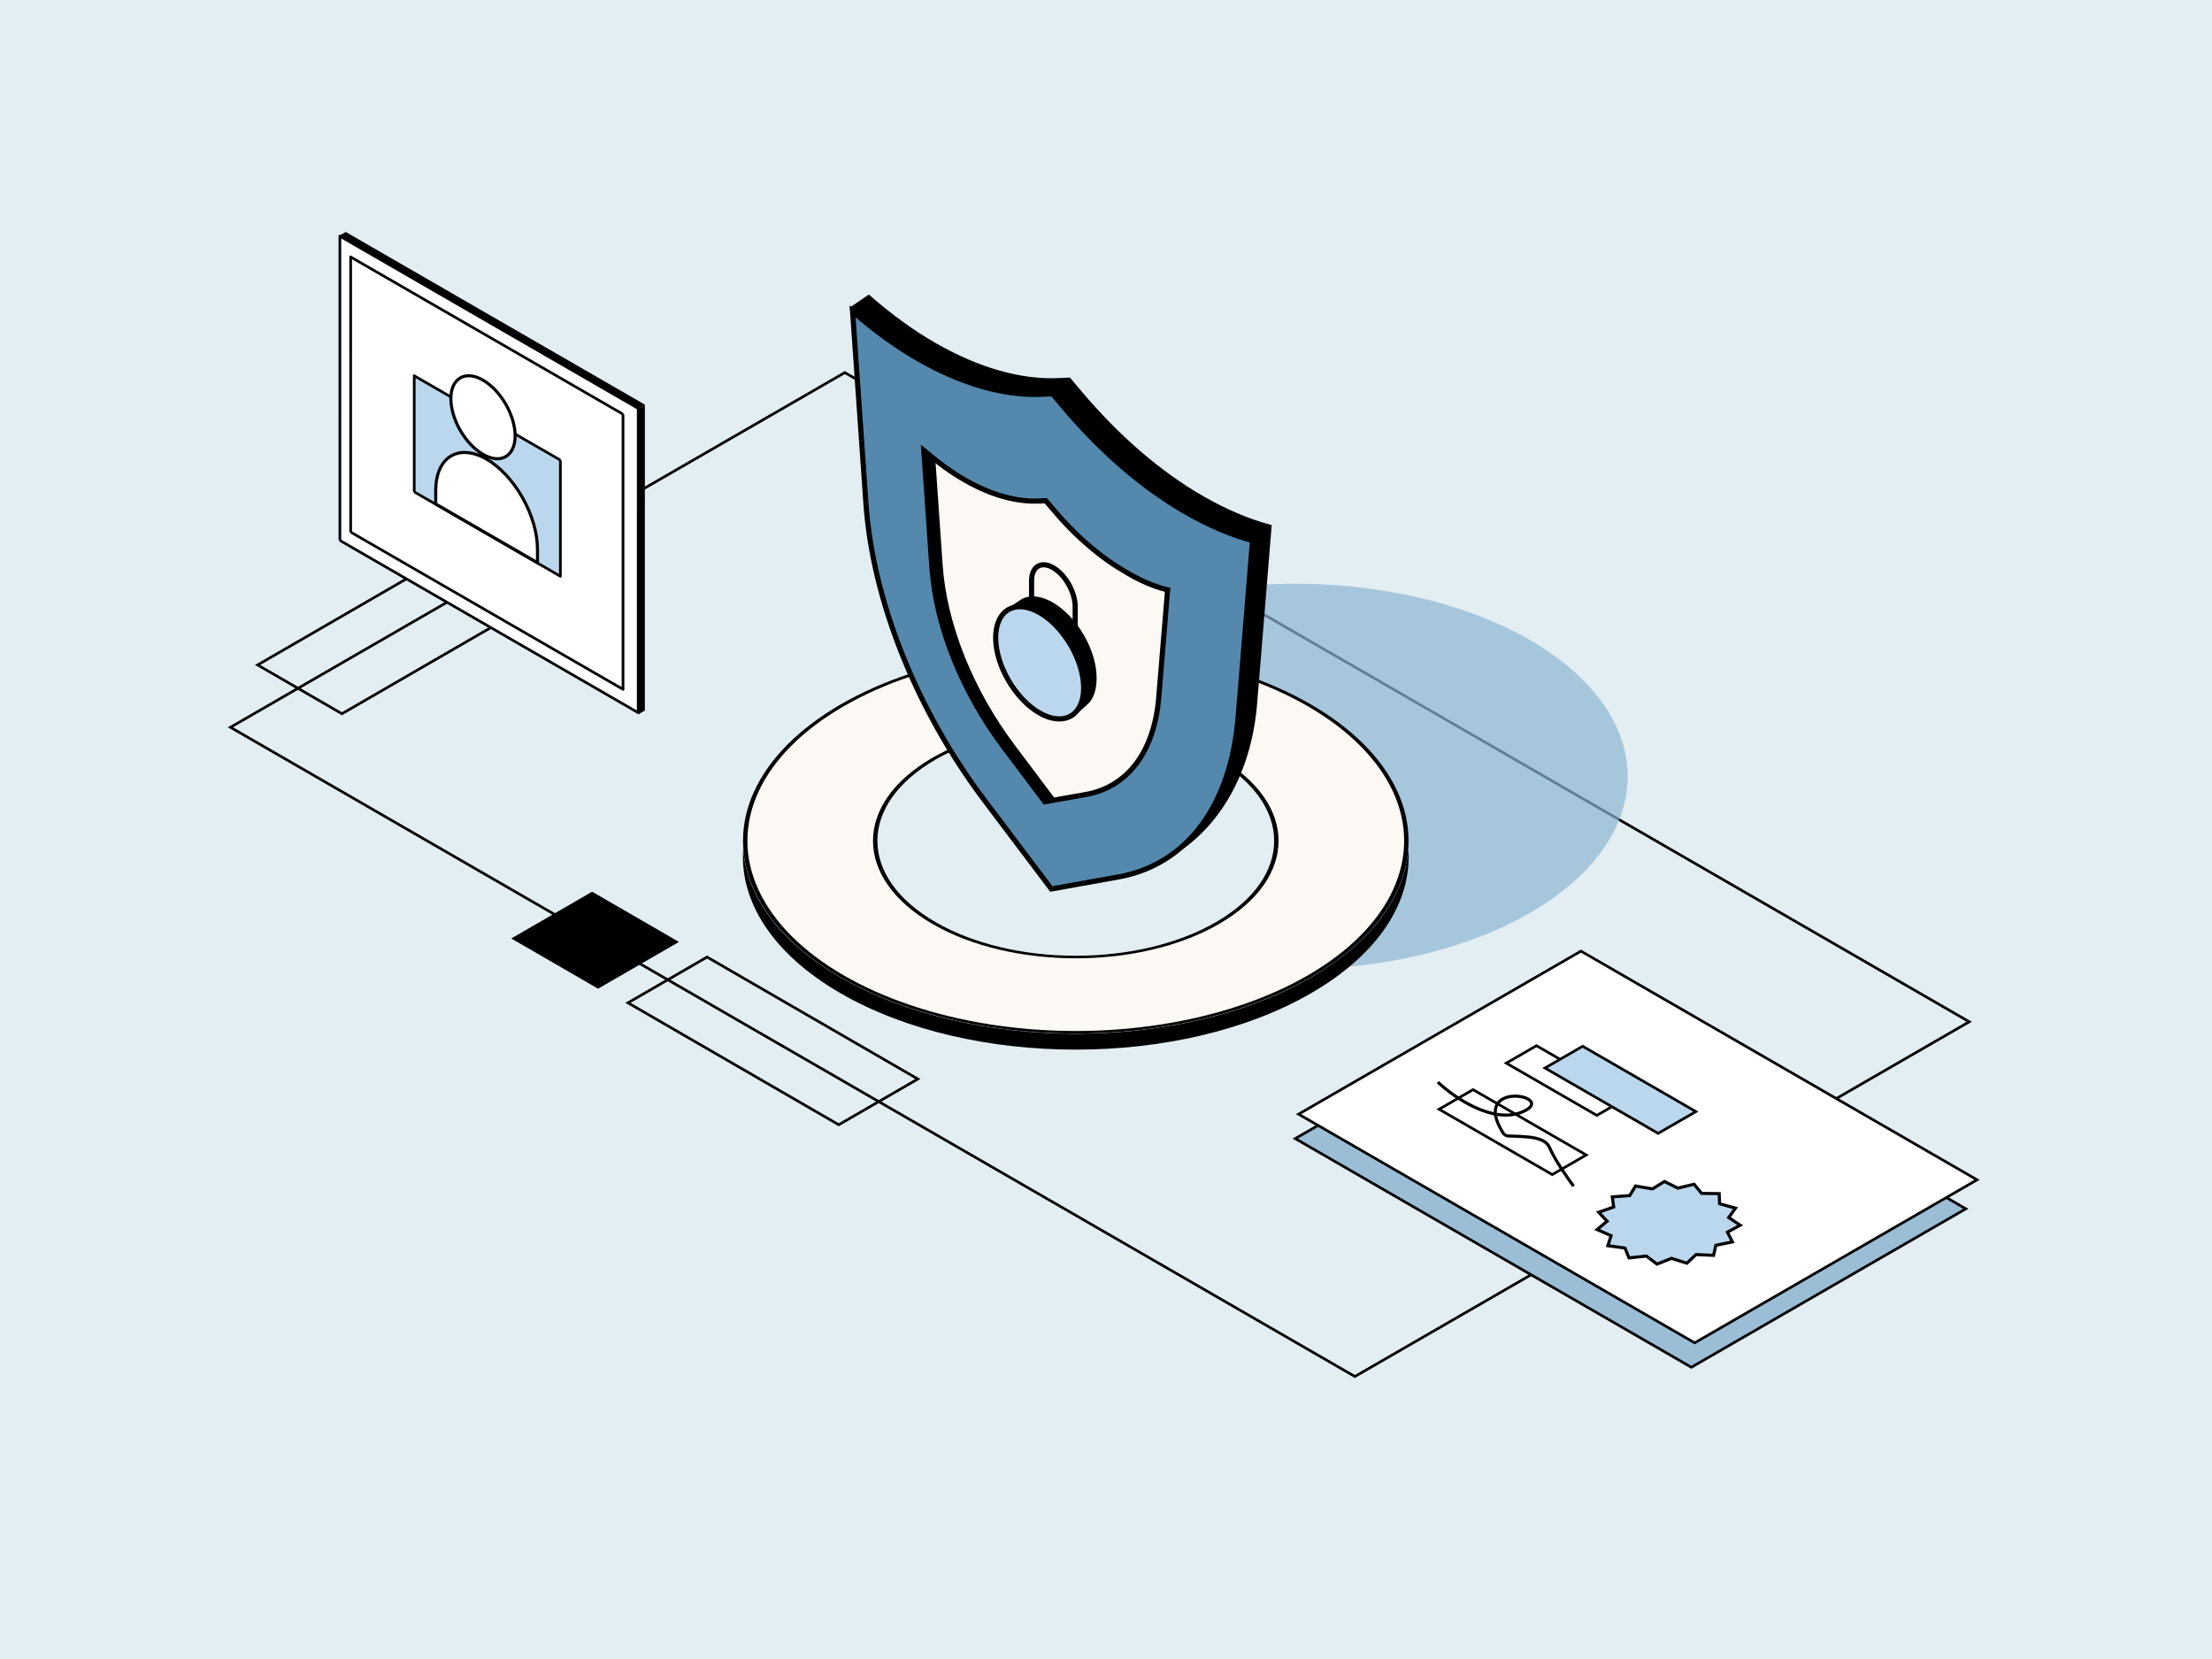 <svg width="1440" height="1080" viewBox="0 0 1440 1080" fill="none" xmlns="http://www.w3.org/2000/svg">
<rect width="1440" height="1080" fill="#E3EEF3"/>
<rect width="845.262" height="461.841" transform="matrix(0.866 0.5 -0.866 0.5 549.975 242.544)" stroke="black" stroke-width="2"/>
<rect width="63.386" height="148.552" transform="matrix(0.866 0.501 0.866 -0.501 167.704 432.879)" stroke="black" stroke-width="2"/>
<g style="mix-blend-mode:multiply" opacity="0.7">
<circle cx="177.079" cy="177.079" r="177.079" transform="matrix(0.865 0.501 -0.865 0.501 843.005 328.042)" fill="#8CB5D3"/>
</g>
<path fill-rule="evenodd" clip-rule="evenodd" d="M547.095 636.188C631.723 685.205 768.93 685.205 853.558 636.188C893.597 612.996 914.693 582.987 916.845 552.611C919.241 586.437 898.145 620.717 853.558 646.543C768.93 695.56 631.723 695.56 547.095 646.543C502.508 620.717 481.412 586.437 483.808 552.611C485.96 582.987 507.056 612.996 547.095 636.188Z" fill="black"/>
<circle cx="177.079" cy="177.079" r="175.913" transform="matrix(0.865 0.501 -0.865 0.501 700.326 369.927)" fill="#FCF9F4" stroke="black" stroke-width="2.332"/>
<circle cx="107.908" cy="107.908" r="106.742" transform="matrix(0.865 0.501 -0.865 0.501 700.326 439.266)" fill="#E3EEF3" stroke="black" stroke-width="2.332"/>
<path d="M772.355 333.629C786.79 341.861 801.225 348.1 815.392 351.95L806.036 466.655C801.358 524.538 772.622 562.906 728.114 570.871L684.409 578.704L640.836 520.954C596.462 462.008 568.127 390.849 563.716 327.788L555.029 202.728C569.196 215.075 583.631 225.563 598.066 233.794C626.134 249.858 654.068 257.956 679.196 256.629L685.21 256.363L691.225 263.532C716.353 293.536 744.153 317.565 772.355 333.629Z" fill="black"/>
<path d="M783.014 324.763C797.462 332.994 811.911 339.234 826.092 343.084L816.727 457.789C813.397 498.954 795.869 531.832 769.691 550.936C759.657 558.046 751.598 559.704 738.731 562.005L694.983 569.838L651.369 512.087C606.953 453.142 578.591 381.983 574.176 318.922L555.029 200.977L565.48 193.862C579.661 206.209 594.11 216.697 608.558 224.928C636.653 240.992 664.614 249.09 689.766 247.762L695.786 247.497L701.806 254.666C726.958 284.67 754.785 308.699 783.014 324.763Z" fill="black" stroke="black" stroke-width="3.346" stroke-miterlimit="10"/>
<path d="M772.355 333.629C786.79 341.861 801.225 348.1 815.392 351.95L806.036 466.655C801.358 524.538 772.622 562.906 728.114 570.871L684.409 578.704L640.836 520.954C596.462 462.008 568.127 390.849 563.716 327.788L555.029 202.728C569.196 215.075 583.631 225.563 598.066 233.794C626.134 249.858 654.068 257.956 679.196 256.629L685.21 256.363L691.225 263.532C716.353 293.536 744.153 317.565 772.355 333.629Z" fill="#5489AD" stroke="black" stroke-width="3.346" stroke-miterlimit="10"/>
<path d="M759.31 383.802L760.11 383.96L754.345 453.988C751.462 489.319 734.165 512.291 706.939 517.203L680.192 521.956L653.607 486.625C626.54 450.661 609.403 408.042 606.681 369.543L601.396 293.178L602.196 293.812C610.845 301.258 619.493 307.595 628.142 312.507C644.958 322.171 661.775 326.924 676.829 326.132L680.833 325.974L684.837 330.727C699.892 348.788 716.548 363.047 733.525 372.712C741.853 377.781 750.661 381.584 759.31 383.802Z" fill="#FCF9F4"/>
<path d="M608.928 299.392C606.683 297.611 604.439 295.749 602.195 293.812L601.396 293.178L606.669 369.543C609.385 408.042 626.482 450.661 653.485 486.625L680.01 521.956L706.694 517.203C709.124 516.763 711.476 516.179 713.744 515.455C713.722 515.459 713.699 515.463 713.677 515.467L686.993 520.22L660.469 484.889C633.465 448.925 616.368 406.306 613.652 367.807L608.928 299.392Z" fill="black"/>
<path d="M759.31 383.802L760.11 383.96L754.345 453.988C751.462 489.319 734.165 512.291 706.939 517.203L680.193 521.956L653.607 486.625C626.54 450.661 609.403 408.042 606.681 369.543L601.396 293.178L602.196 293.812C610.845 301.258 619.493 307.595 628.142 312.507C644.958 322.171 661.775 326.924 676.829 326.132L680.833 325.974L684.837 330.727C699.892 348.788 716.548 363.047 733.525 372.712C741.853 377.781 750.661 381.584 759.31 383.802Z" stroke="black" stroke-width="3.346" stroke-miterlimit="10"/>
<path d="M699.945 408.628V394.926C699.945 385.576 693.564 374.281 685.744 369.652C677.925 365.023 671.544 368.726 671.544 378.077V391.778" stroke="black" stroke-width="3.346" stroke-miterlimit="10" stroke-linecap="round"/>
<path d="M685.321 392.182C701.081 401.299 713.885 423.114 713.885 441.184C713.885 449.516 711.96 453.676 709.285 457.223C704.827 461.657 700.369 465.204 698.585 466.09C682.825 456.974 654.003 415.882 654.003 397.812C655.786 396.038 661.136 392.783 663.812 390.876C669.066 387.132 676.741 387.27 685.321 392.182Z" fill="black"/>
<path d="M676.901 398.882C692.661 407.999 705.466 429.814 705.466 447.884C705.466 465.955 692.497 473.118 676.737 464.164C660.977 455.047 648.172 433.232 648.172 415.162C648.172 397.091 660.977 389.766 676.901 398.882Z" fill="#BAD7ED" stroke="black" stroke-width="3.346" stroke-miterlimit="10"/>
<rect width="58.788" height="63.262" transform="matrix(-0.866 0.501 -0.866 -0.501 440.259 613.184)" fill="black" stroke="black" stroke-width="2"/>
<rect width="59.459" height="158.438" transform="matrix(-0.866 0.501 -0.866 -0.501 597.5 702.42)" stroke="black" stroke-width="2"/>
<rect width="198.088" height="224.243" transform="matrix(-3.77564e-05 -1 0.866 0.5 221.275 351.835)" fill="white" stroke="black" stroke-width="2" stroke-linejoin="bevel"/>
<path d="M415.51 265.873L419.807 263.391L419.8 462.541L415.502 465.023L415.51 265.873Z" fill="black"/>
<path d="M415.54 265.873L419.8 263.413L225.078 151L220.817 153.46L415.54 265.873Z" fill="black"/>
<rect width="75.582" height="109.872" transform="matrix(-3.77564e-05 -1 0.866 0.5 269.659 320.209)" fill="#BAD7ED" stroke="black" stroke-width="2" stroke-linejoin="bevel"/>
<rect width="179.109" height="204.73" transform="matrix(-3.77564e-05 -1 0.866 0.5 228.284 346.394)" stroke="black" stroke-width="2" stroke-linejoin="bevel"/>
<path d="M335.351 283.711C335.352 297.052 325.986 302.46 314.432 295.788C302.878 289.117 293.511 272.893 293.51 259.552C293.51 246.21 302.876 240.802 314.43 247.474C325.984 254.145 335.351 270.369 335.351 283.711Z" fill="white" stroke="black" stroke-width="2"/>
<path d="M293.401 296.974C299.639 293.158 308.093 293.878 316.904 298.964C325.652 304.099 334.024 313.116 340.202 324.067C346.381 335.019 349.867 347.022 349.894 357.466C349.894 357.467 349.894 357.468 349.894 357.469L349.894 366.326L283.652 328.078L283.652 319.34C283.652 308.834 287.161 300.791 293.401 296.974Z" fill="white" stroke="black" stroke-width="2"/>
<rect width="297.758" height="206.342" transform="matrix(0.866 0.5 -0.866 0.5 1021.89 638.044)" fill="#9BBED6" stroke="black" stroke-width="2"/>
<rect width="297.758" height="212.27" transform="matrix(0.866 0.5 -0.866 0.5 1029.19 619.178)" fill="white" stroke="black" stroke-width="2"/>
<path d="M1119.19 777.055L1119.46 783.664L1129.8 786.494L1125.39 792.596L1132.85 797.612L1124.53 802.15L1127.81 808.484L1117 810.674L1115.54 817.231L1104.12 816.695L1098.17 822.341L1088.12 819.172L1078.7 822.93L1071.75 817.675L1060.49 818.896L1057.85 812.464L1046.71 810.937L1048.82 804.44L1039.72 800.429L1046.23 794.991L1040.74 789.189L1050.52 785.749L1049.59 779.16L1060.95 778.314L1064.74 772.077L1075.72 773.971L1083.58 769.163L1092.27 773.47L1102.83 770.924L1107.74 776.899L1119.19 777.055Z" fill="#BAD7ED" stroke="black" stroke-width="2"/>
<rect width="85.074" height="25.522" transform="matrix(0.866 0.5 -0.866 0.5 958.937 709.354)" stroke="black" stroke-width="2"/>
<rect width="68.059" height="22.686" transform="matrix(0.866 0.5 -0.866 0.5 1000.23 680.749)" stroke="black" stroke-width="2"/>
<rect width="85.074" height="28.358" transform="matrix(0.866 0.5 -0.866 0.5 1030.32 681.103)" fill="#BAD7ED" stroke="black" stroke-width="2"/>
<path d="M936.022 704.445C946.448 714.37 972.11 732.125 991.347 723.74C1014.95 713.452 956.602 702.433 978.409 737.436C979.194 738.696 980.612 739.493 982.096 739.534C995.623 739.903 1005.88 740.194 1008.85 747.271C1012 754.756 1020.51 767.002 1024.38 772.189" stroke="black" stroke-width="2"/>
</svg>
